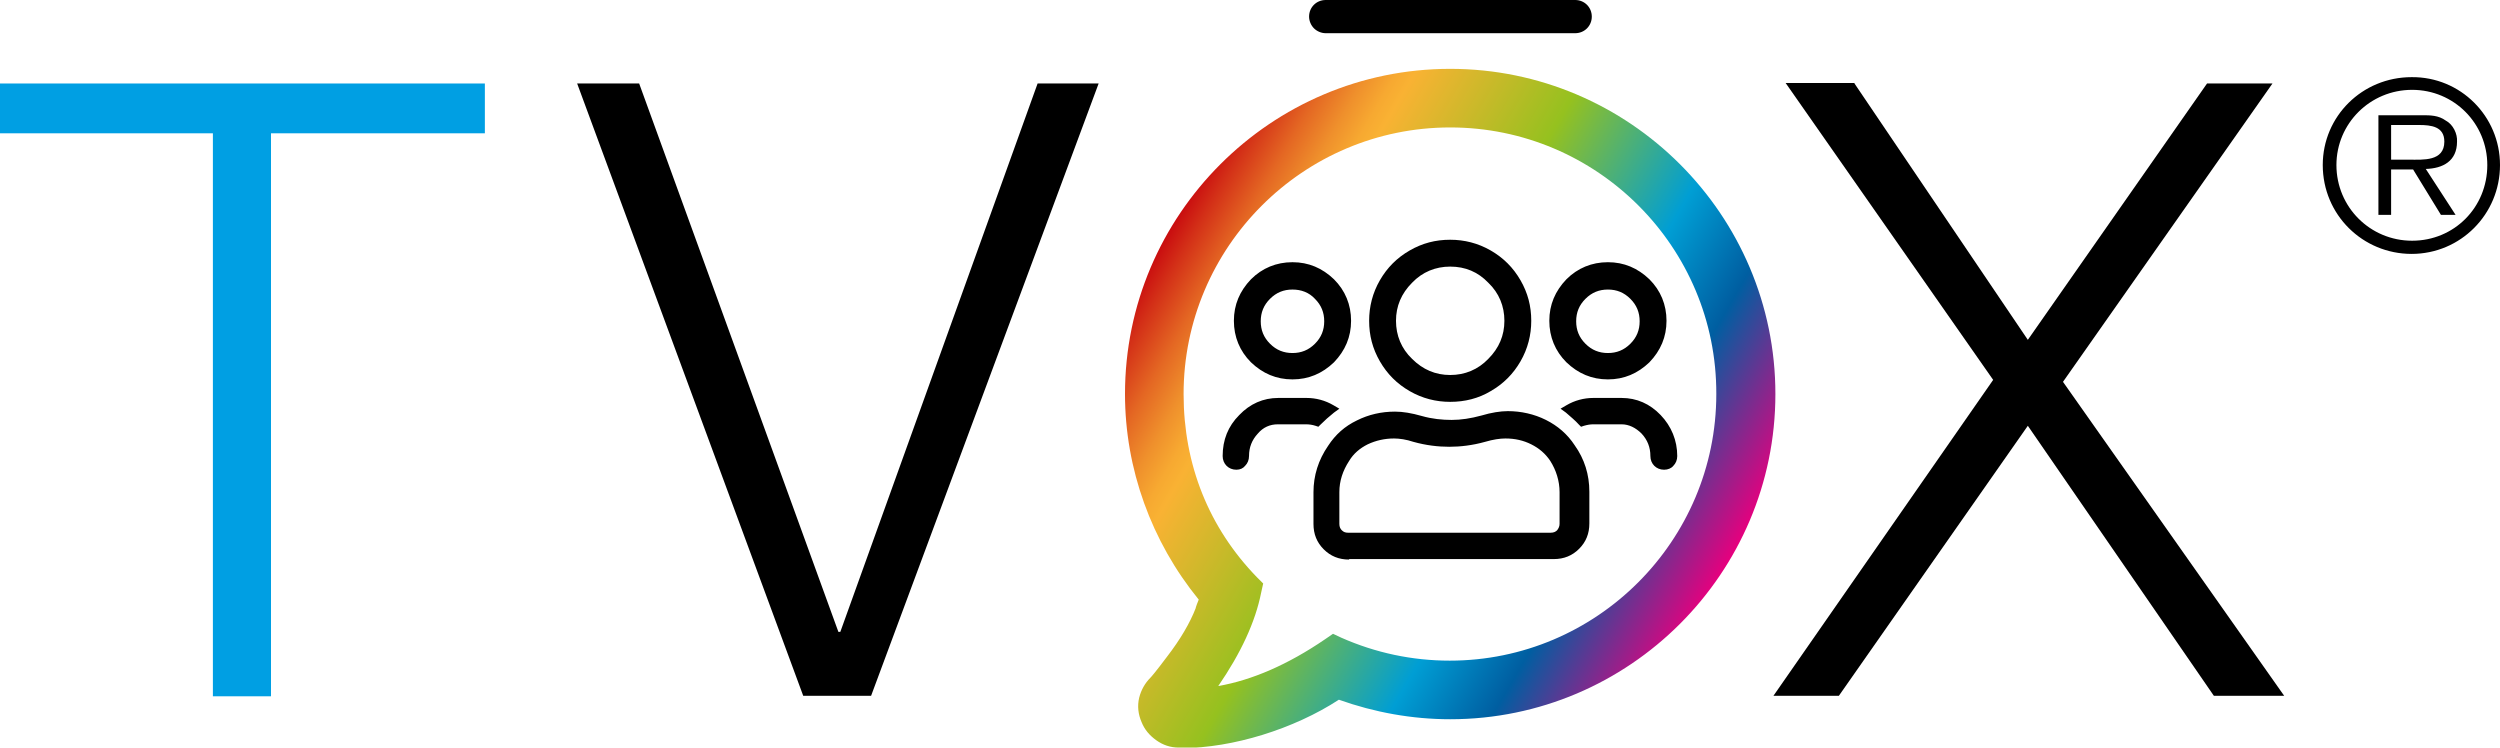 <?xml version="1.0" encoding="utf-8"?>
<!-- Generator: Adobe Illustrator 21.0.2, SVG Export Plug-In . SVG Version: 6.00 Build 0)  -->
<svg version="1.1" id="Livello_1" xmlns="http://www.w3.org/2000/svg" xmlns:xlink="http://www.w3.org/1999/xlink" x="0px" y="0px"
	 viewBox="0 0 512 153.1" style="enable-background:new 0 0 512 153.1;" xml:space="preserve">
<style type="text/css">
	.st0{fill:#009FE3;}
	.st1{fill:url(#SVGID_1_);}
</style>
<g>
	<g>
		<path d="M512,33.8c0,10.1-8.1,18.2-18.1,18.2c-10,0-18.2-8-18.2-18.2c0-10,8.1-18,18.2-18C503.9,15.7,512,23.8,512,33.8z
			 M478.5,33.8c0,8.6,6.9,15.5,15.5,15.5c8.6,0,15.4-6.8,15.4-15.5c0-8.5-6.8-15.4-15.4-15.4C485.4,18.4,478.5,25.3,478.5,33.8z
			 M502.9,44h-3l-5.7-9.3h-4.5V44h-2.6V23.6h8.9c1.7,0,3.4,0,4.9,1.1c1.5,0.8,2.4,2.7,2.3,4.3c0,4-2.9,5.5-6.4,5.6L502.9,44z
			 M493.4,32.7c2.8,0,7.2,0.4,7.2-3.7c0-3.1-2.7-3.4-5.2-3.4h-5.7v7.1H493.4z"/>
	</g>
	<path class="st0" d="M99.3,17.1v10.2H55.5v115.3H43.6V27.3H0V17.1H99.3z"/>
	<path d="M130.9,17.1l40.8,112.3h0.4l40.4-112.3H225l-46.6,125.4h-13.9L118.2,17.1H130.9z"/>
	<path d="M379.8,17.1l35.5,52.5L452,17.1h13.4l-42.9,61.1l45.3,64.3h-14.4l-38.1-55.3l-38.7,55.3h-13.4l45-64.7l-42.5-60.8H379.8z"
		/>
	<g>
		<g>
			<g>
				<g>
					<path d="M322.6,0h-51.1c-1.9,0-3.4,1.5-3.4,3.4c0,0.9,0.4,1.8,1,2.4v0c0.6,0.6,1.5,1,2.4,1h51.1c1.9,0,3.4-1.5,3.4-3.4
						C326,1.5,324.5,0,322.6,0z"/>
					<path d="M276.3,114.6c-2.1,0-3.8-0.7-5.2-2.1c-1.4-1.4-2.1-3.1-2.1-5.2v-6.5c0-3.4,1-6.6,3-9.5c1.5-2.3,3.4-4,5.9-5.2
						c2.4-1.2,5-1.8,7.8-1.8c1.6,0,3.4,0.3,5.5,0.9c2.1,0.6,4.2,0.8,6.1,0.8c1.9,0,3.9-0.3,6.1-0.9c2-0.6,3.9-0.9,5.4-0.9
						c2.7,0,5.4,0.6,7.8,1.8c2.4,1.2,4.4,2.9,5.9,5.2c2,2.8,3,6,3,9.5v6.5c0,2.1-0.7,3.8-2.1,5.2c-1.4,1.4-3.1,2.1-5.2,2.1H276.3z
						 M285.5,89.8c-1.9,0-3.7,0.4-5.4,1.2c-1.6,0.8-2.9,1.9-3.8,3.4c-1.3,2-2,4.1-2,6.4v6.5c0,0.6,0.2,1,0.5,1.3
						c0.4,0.4,0.8,0.5,1.3,0.5h41.5c0.6,0,1-0.2,1.3-0.5c0.3-0.4,0.5-0.8,0.5-1.3v-6.5c0-2.3-0.7-4.5-1.9-6.4
						c-1-1.5-2.3-2.6-3.9-3.4c-1.6-0.8-3.3-1.2-5.3-1.2c-1.1,0-2.5,0.2-4.2,0.7c-2.5,0.7-5,1-7.3,1s-4.8-0.3-7.3-1
						C288,90,286.6,89.8,285.5,89.8z M340.8,96.2c-0.8,0-1.5-0.3-2-0.8c-0.5-0.5-0.8-1.2-0.8-2c0-1.8-0.6-3.3-1.8-4.6
						c-1.2-1.2-2.6-1.9-4.1-1.9h-5.8c-0.6,0-1.2,0.1-1.9,0.3l-0.6,0.2l-0.4-0.4c-0.8-0.9-1.8-1.7-2.7-2.5l-1.1-0.8l1.2-0.7
						c1.7-1,3.6-1.5,5.5-1.5h5.8c3.1,0,5.8,1.2,8,3.5c2.2,2.3,3.4,5.2,3.4,8.4c0,0.8-0.3,1.5-0.8,2
						C342.3,95.9,341.6,96.2,340.8,96.2z M253.2,96.2c-0.8,0-1.5-0.3-2-0.8c-0.5-0.5-0.8-1.2-0.8-2c0-3.3,1.1-6.1,3.4-8.4
						c2.2-2.3,4.9-3.5,8-3.5h5.8c1.9,0,3.8,0.5,5.5,1.5l1.2,0.7l-1.1,0.8c-1,0.8-1.9,1.6-2.8,2.5l-0.4,0.4l-0.6-0.2
						c-0.6-0.2-1.3-0.3-1.9-0.3h-5.8c-1.6,0-3,0.6-4.1,1.9c-1.2,1.3-1.8,2.8-1.8,4.6c0,0.8-0.3,1.5-0.8,2
						C254.6,95.9,254,96.2,253.2,96.2z M297,82.3c-2.9,0-5.7-0.7-8.3-2.2c-2.6-1.5-4.6-3.5-6.1-6.1c-1.5-2.6-2.2-5.3-2.2-8.3
						c0-2.9,0.7-5.7,2.2-8.3c1.5-2.6,3.5-4.6,6.1-6.1c2.6-1.5,5.3-2.2,8.3-2.2c2.9,0,5.7,0.7,8.3,2.2c2.6,1.5,4.6,3.5,6.1,6.1
						c1.5,2.6,2.2,5.3,2.2,8.3c0,2.9-0.7,5.7-2.2,8.3c-1.5,2.6-3.5,4.6-6.1,6.1C302.8,81.6,300,82.3,297,82.3z M297,54.6
						c-3,0-5.7,1.1-7.8,3.3c-2.2,2.2-3.3,4.8-3.3,7.8c0,3,1.1,5.7,3.3,7.8c2.2,2.2,4.8,3.3,7.8,3.3s5.7-1.1,7.8-3.3
						c2.2-2.2,3.3-4.8,3.3-7.8c0-3-1.1-5.7-3.3-7.8C302.7,55.7,300.1,54.6,297,54.6z M329.3,77.7c-3.3,0-6.1-1.2-8.5-3.5
						c-2.3-2.3-3.5-5.2-3.5-8.5c0-3.3,1.2-6.1,3.5-8.5c2.3-2.3,5.2-3.5,8.5-3.5c3.3,0,6.1,1.2,8.5,3.5c2.3,2.3,3.5,5.2,3.5,8.5
						c0,3.3-1.2,6.1-3.5,8.5C335.4,76.5,332.6,77.7,329.3,77.7z M329.3,59.3c-1.8,0-3.3,0.6-4.6,1.9c-1.3,1.3-1.9,2.8-1.9,4.6
						c0,1.8,0.6,3.3,1.9,4.6c1.3,1.3,2.8,1.9,4.6,1.9c1.8,0,3.3-0.6,4.6-1.9c1.3-1.3,1.9-2.8,1.9-4.6c0-1.8-0.6-3.3-1.9-4.6
						C332.6,59.9,331.1,59.3,329.3,59.3z M264.7,77.7c-3.3,0-6.1-1.2-8.5-3.5c-2.3-2.3-3.5-5.2-3.5-8.5c0-3.3,1.2-6.1,3.5-8.5
						c2.3-2.3,5.2-3.5,8.5-3.5c3.3,0,6.1,1.2,8.5,3.5c2.3,2.3,3.5,5.2,3.5,8.5c0,3.3-1.2,6.1-3.5,8.5
						C270.8,76.5,268,77.7,264.7,77.7z M264.7,59.3c-1.8,0-3.3,0.6-4.6,1.9c-1.3,1.3-1.9,2.8-1.9,4.6c0,1.8,0.6,3.3,1.9,4.6
						c1.3,1.3,2.8,1.9,4.6,1.9c1.8,0,3.3-0.6,4.6-1.9c1.3-1.3,1.9-2.8,1.9-4.6c0-1.8-0.6-3.3-1.9-4.6
						C268.1,59.9,266.5,59.3,264.7,59.3z"/>
				</g>
			</g>
		</g>
		<linearGradient id="SVGID_1_" gradientUnits="userSpaceOnUse" x1="233.115" y1="58.197" x2="348.395" y2="124.754">
			<stop  offset="0" style="stop-color:#C90C0F"/>
			<stop  offset="3.388919e-02" style="stop-color:#D32F17"/>
			<stop  offset="9.232734e-02" style="stop-color:#E46723"/>
			<stop  offset="0.143" style="stop-color:#EF902C"/>
			<stop  offset="0.182" style="stop-color:#F7A931"/>
			<stop  offset="0.206" style="stop-color:#F9B233"/>
			<stop  offset="0.435" style="stop-color:#95C11F"/>
			<stop  offset="0.665" style="stop-color:#009ED4"/>
			<stop  offset="0.804" style="stop-color:#005EA1"/>
			<stop  offset="1" style="stop-color:#E6007E"/>
		</linearGradient>
		<path class="st1" d="M241.4,153.1c-1.7,0-3.2-0.5-4.6-1.5c-1.4-1-2.4-2.2-3-3.7c-0.7-1.6-0.9-3.3-0.5-5c0.4-1.6,1.2-3,2.3-4.1
			c0.2-0.2,1-1.1,3.4-4.3c2.7-3.5,4.7-6.9,5.9-10l0-0.1c0.1-0.3,0.3-0.9,0.6-1.6c-9.7-11.9-15.1-26.8-15.1-42.1
			c0-36.7,29.9-66.6,66.6-66.6c36.7,0,66.6,29.9,66.6,66.6c0,36.7-29.9,66.6-66.6,66.6c-7.8,0-15.5-1.4-22.8-4
			c-9.2,6-21.8,9.9-32.1,9.9L241.4,153.1z M297,26.1c-30.1,0-54.6,24.5-54.6,54.6c0,14.5,5.2,27.4,15,37.5l1.3,1.3l-0.4,1.8
			c-1.2,6.1-4.2,12.5-8.8,19.2c6.9-1.2,14.3-4.4,21.9-9.6l1.6-1.1l1.7,0.8c7,3.1,14.5,4.7,22.2,4.7c30.1,0,54.6-24.5,54.6-54.6
			C351.6,50.6,327.1,26.1,297,26.1z"/>
	</g>
</g>
</svg>
